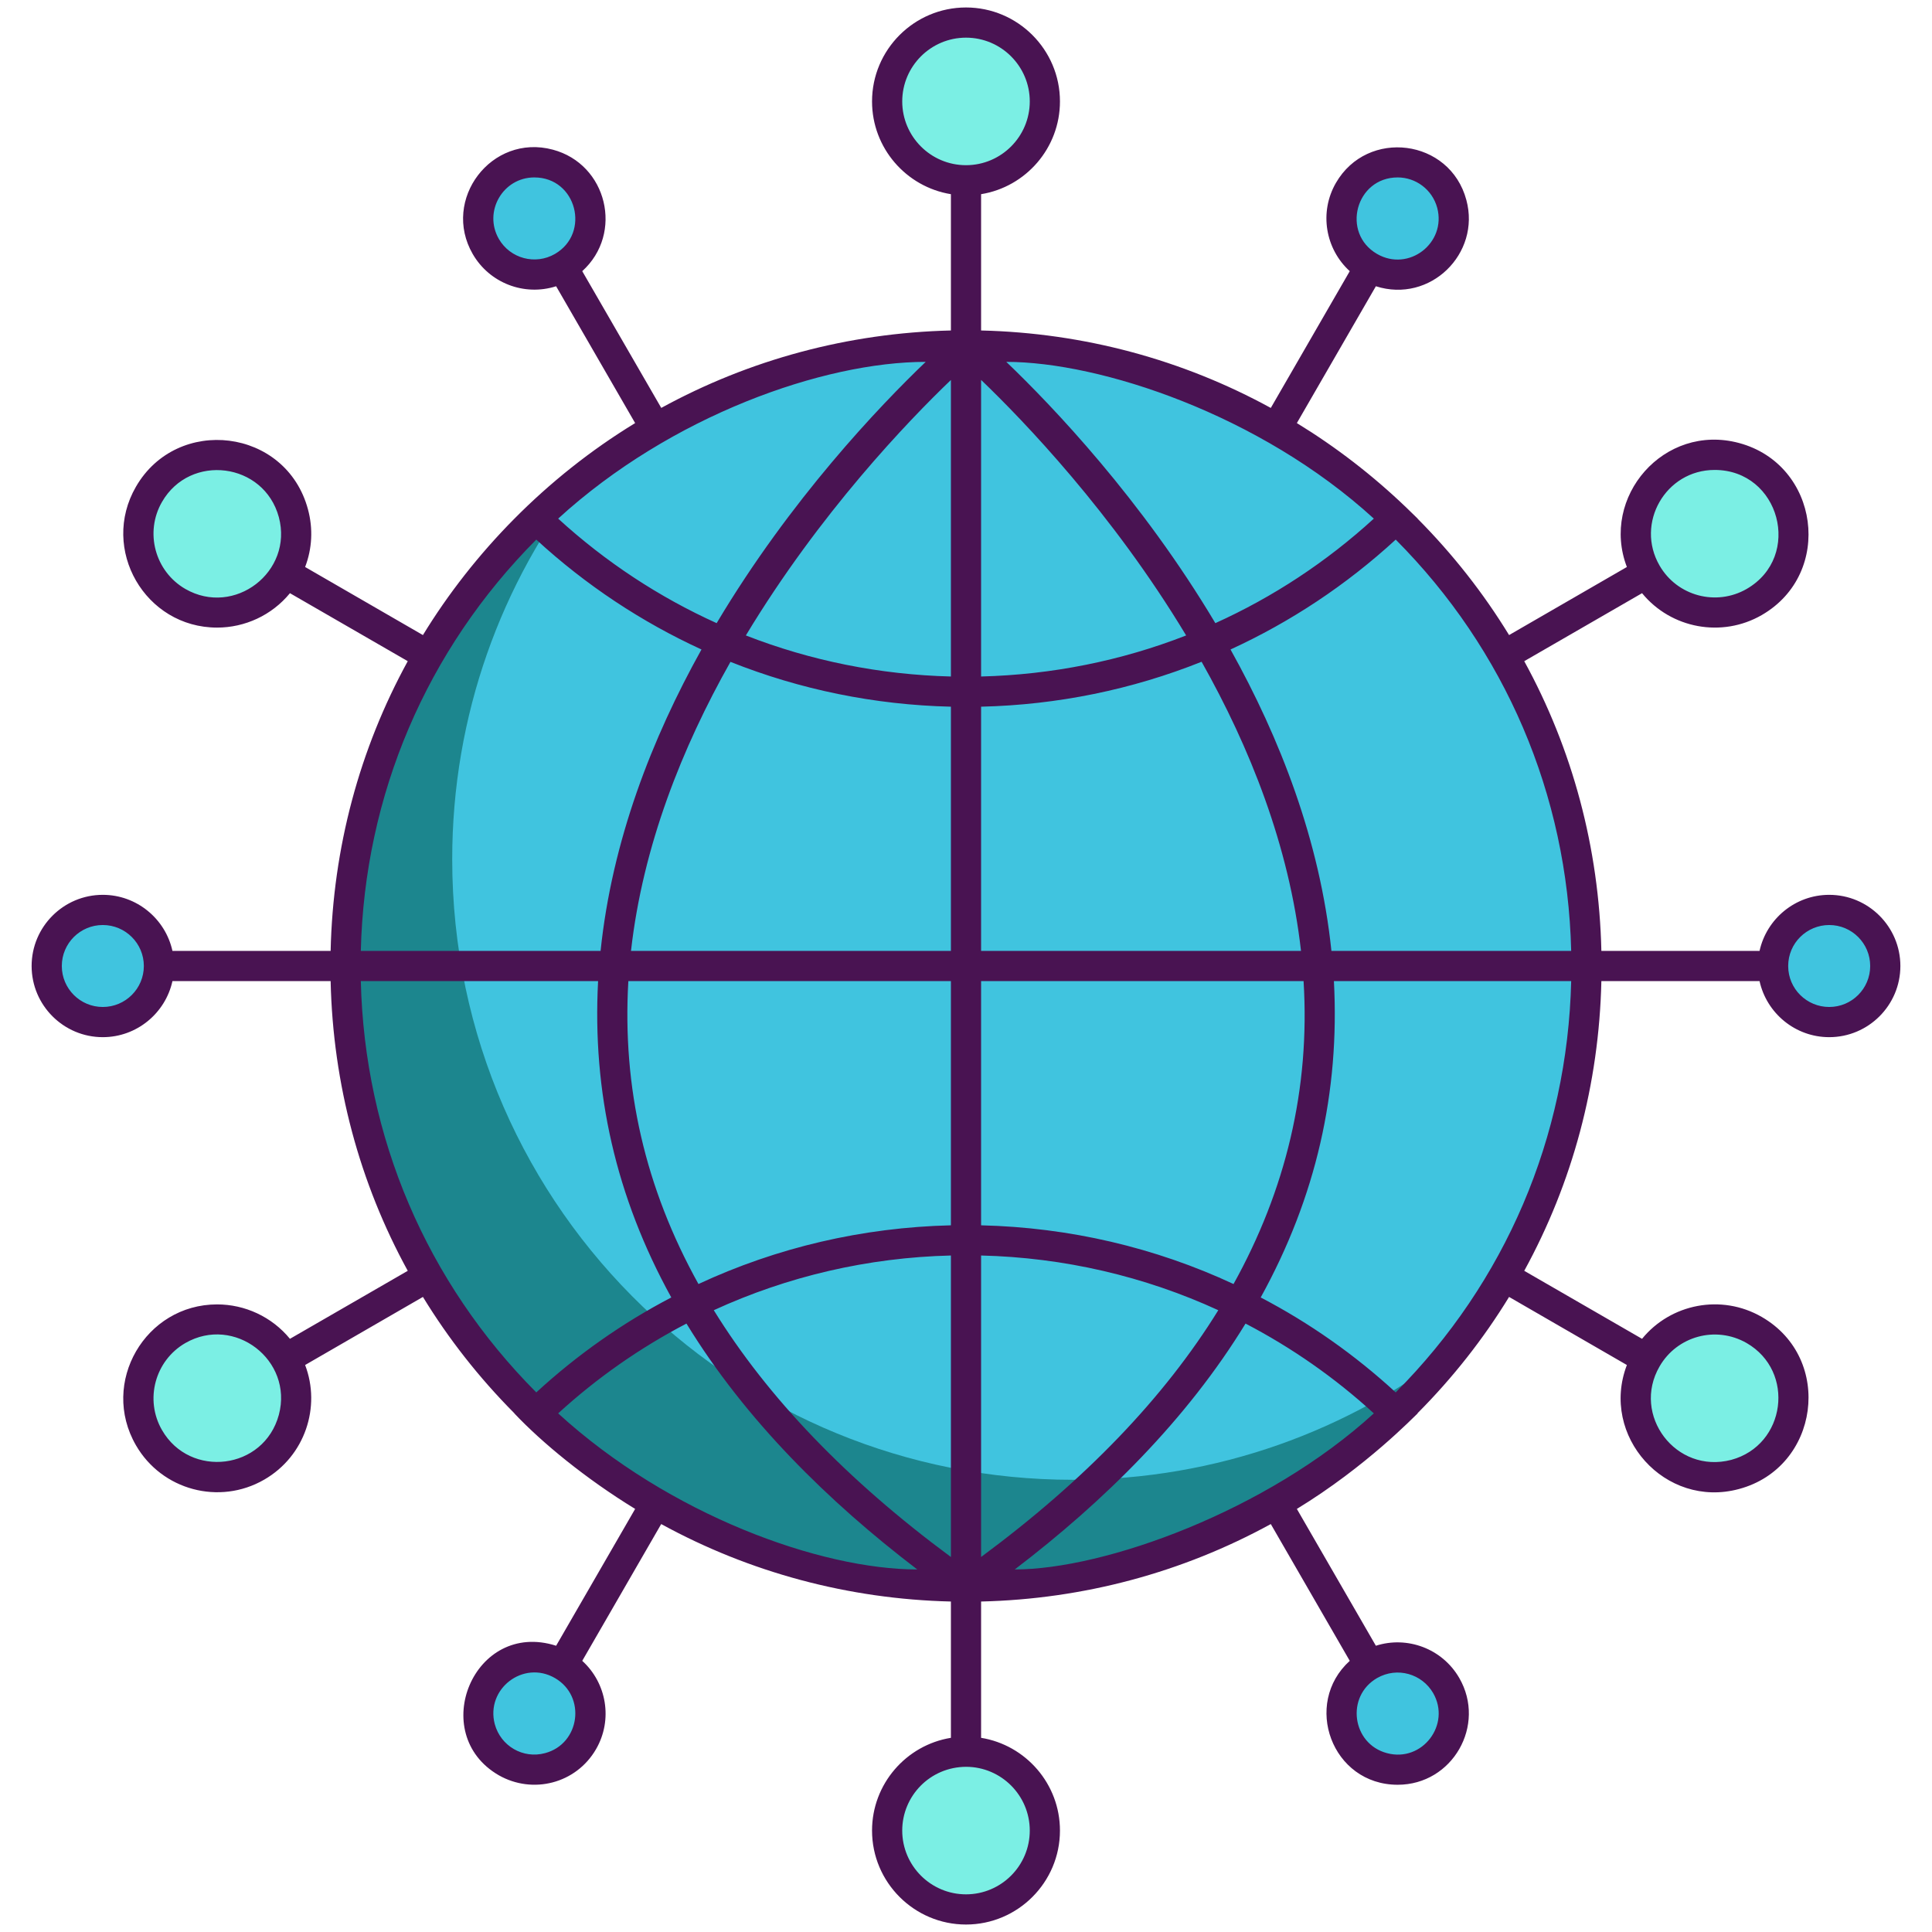 <svg xmlns="http://www.w3.org/2000/svg" xmlns:xlink="http://www.w3.org/1999/xlink" id="Layer_1" x="0px" y="0px" viewBox="0 0 256 256" style="enable-background:new 0 0 256 256;" xml:space="preserve"><style type="text/css">	.st0{fill:#1C868E;}	.st1{fill:#40C4DF;}	.st2{fill:#FFFFFF;}	.st3{fill:#D8D6D7;}	.st4{fill:#F85252;}	.st5{fill:#7BEFE4;}	.st6{fill:#56C1B3;}	.st7{fill:#491352;}	.st8{fill:#41C4DF;}	.st9{fill:#D73735;}	.st10{fill:#EDAF85;}	.st11{fill:#F7C09A;}	.st12{fill:#1B868E;}	.st13{fill:none;stroke:#491352;stroke-width:4;stroke-linecap:round;stroke-linejoin:round;stroke-miterlimit:10;}	.st14{fill:none;stroke:#491352;stroke-width:4;stroke-miterlimit:10;}</style><g id="XMLID_109_">	<path id="XMLID_1193_" class="st0" d="M210.22,128c0,19.09-6.51,36.67-17.43,50.62c-2.4,3.07-5.01,5.96-7.82,8.66  c-14.77,14.21-34.85,22.94-56.97,22.94s-42.2-8.73-56.97-22.94C55.46,172.33,45.78,151.29,45.78,128  c0-23.29,9.68-44.33,25.25-59.28c2.01-1.93,4.11-3.75,6.3-5.46C91.29,52.3,108.88,45.78,128,45.78c22.12,0,42.2,8.73,56.97,22.94  C200.54,83.67,210.22,104.71,210.22,128z"></path>	<path id="XMLID_1191_" class="st1" d="M210.22,128c0,19.09-6.51,36.67-17.43,50.62c-13.95,10.94-31.54,17.46-50.65,17.46  c-22.11,0-42.2-8.73-56.97-22.94c-15.57-14.95-25.25-35.99-25.25-59.28c0-19.09,6.5-36.65,17.41-50.6  C91.29,52.3,108.88,45.78,128,45.78c22.12,0,42.2,8.73,56.97,22.94C200.54,83.67,210.22,104.71,210.22,128z"></path>	<g id="XMLID_7_">		<path id="XMLID_1085_" class="st5" d="M128,45.775"></path>		<path id="XMLID_1083_" class="st5" d="M128,45.775"></path>		<circle id="XMLID_460_" class="st5" cx="128" cy="13.44" r="10.447"></circle>		<circle id="XMLID_468_" class="st5" cx="28.788" cy="70.72" r="10.447"></circle>		<circle id="XMLID_472_" class="st5" cx="28.788" cy="185.28" r="10.447"></circle>		<circle id="XMLID_501_" class="st5" cx="128" cy="242.56" r="10.447"></circle>		<circle id="XMLID_504_" class="st5" cx="227.212" cy="185.28" r="10.447"></circle>		<circle id="XMLID_508_" class="st5" cx="227.212" cy="70.72" r="10.447"></circle>	</g>	<circle id="XMLID_668_" class="st1" cx="70.811" cy="28.945" r="7.435"></circle>	<circle id="XMLID_661_" class="st1" cx="13.621" cy="128" r="7.435"></circle>	<circle id="XMLID_658_" class="st1" cx="70.811" cy="227.055" r="7.435"></circle>	<circle id="XMLID_654_" class="st1" cx="185.189" cy="227.055" r="7.435"></circle>	<circle id="XMLID_651_" class="st1" cx="242.379" cy="128" r="7.435"></circle>	<circle id="XMLID_647_" class="st1" cx="185.189" cy="28.945" r="7.435"></circle>	<path id="XMLID_37_" class="st7" d="M242.38,118.57c-4.51,0-8.3,3.19-9.23,7.43h-20.96c-0.31-13.67-3.83-26.74-10.22-38.39  l15.61-9.01c3.856,4.704,10.585,5.941,15.86,2.9c9.605-5.546,7.623-19.951-3.01-22.8c-9.951-2.666-18.402,7.174-14.86,16.43  l-15.61,9.02c-3.38-5.53-7.43-10.7-12.12-15.42l0.01-0.01c-0.101-0.098-1.591-1.548-1.49-1.45c-4.47-4.29-9.34-8.04-14.52-11.21  l10.47-18.13c7.205,2.3,13.911-4.329,11.99-11.43c-2.175-8.132-13.102-9.498-17.28-2.27c-2.26,3.91-1.39,8.78,1.83,11.7  l-10.46,18.12h-0.01c-11.69-6.4-24.79-9.94-38.38-10.26V25.73c5.92-0.96,10.45-6.11,10.45-12.29c0-6.86-5.59-12.45-12.45-12.45  s-12.45,5.59-12.45,12.45c0,6.18,4.53,11.33,10.45,12.29v18.06c-13.59,0.32-26.69,3.86-38.38,10.26L77.15,35.93  c5.514-4.99,3.306-14.18-3.9-16.1c-8.136-2.177-14.775,6.625-10.61,13.83c2.22,3.844,6.812,5.623,11.05,4.27l10.47,18.13  c-11.827,7.215-21.468,17.207-28.12,28.09l-15.61-9.02c0.93-2.43,1.07-5.07,0.38-7.63c-2.891-10.79-17.334-12.483-22.8-3  c-4.777,8.272,1.212,18.66,10.76,18.66c3.66,0,7.24-1.62,9.65-4.56l15.61,9.01c-6.39,11.65-9.91,24.72-10.22,38.39H22.85  c-0.93-4.24-4.72-7.43-9.23-7.43c-5.2,0-9.43,4.23-9.43,9.43s4.23,9.43,9.43,9.43c4.51,0,8.3-3.19,9.23-7.43h20.96  c0.31,13.67,3.83,26.74,10.22,38.39l-15.61,9.01c-2.41-2.94-5.99-4.56-9.65-4.56c-9.515,0-15.55,10.365-10.76,18.66  c3.431,5.953,11.052,7.998,17,4.56c5.422-3.126,7.536-9.661,5.42-15.19l15.61-9.02c3.38,5.53,7.43,10.7,12.12,15.42l-0.01,0.01  c3.664,3.879,9.452,8.647,16.01,12.66l-10.47,18.13c-10.921-3.486-17.118,11.659-7.6,17.16c4.502,2.56,10.247,1.113,12.89-3.46  c2.26-3.91,1.39-8.78-1.83-11.7l10.46-18.12h0.01c11.69,6.4,24.79,9.94,38.38,10.26v18.06c-5.92,0.96-10.45,6.11-10.45,12.29  c0,6.86,5.59,12.45,12.45,12.45s12.45-5.59,12.45-12.45c0-6.18-4.53-11.33-10.45-12.29v-18.06c13.59-0.32,26.69-3.86,38.38-10.26  h0.01l10.46,18.12c-6.28,5.684-2.385,16.42,6.35,16.42c7.278,0,11.769-7.905,8.16-14.15c-2.26-3.91-6.91-5.6-11.05-4.27  l-10.47-18.13c9.236-5.634,15.564-12.269,16.01-12.66l-0.02-0.02c4.69-4.71,8.75-9.88,12.13-15.41l15.61,9.02  c-3.598,9.4,5.07,19.083,14.86,16.43c10.629-2.848,12.62-17.251,3.01-22.8c-5.36-3.09-12.08-1.74-15.86,2.9l-15.61-9.01  c6.39-11.65,9.91-24.72,10.22-38.39h20.96c0.93,4.24,4.72,7.43,9.23,7.43c5.2,0,9.43-4.23,9.43-9.43S247.58,118.57,242.38,118.57z   M227.2,62.27c8.632,0,11.705,11.457,4.24,15.77c-4.04,2.32-9.21,0.94-11.54-3.1C216.661,69.35,220.69,62.27,227.2,62.27z   M185.2,23.51c2.371,0,4.573,1.571,5.24,4.03c1.233,4.665-3.772,8.532-7.97,6.11C177.68,30.876,179.638,23.51,185.2,23.51z   M73.53,33.65c-2.6,1.5-5.93,0.61-7.43-1.99c-2.079-3.61,0.529-8.15,4.7-8.15C76.397,23.51,78.276,30.901,73.53,33.65z   M24.56,78.04c-4.03-2.33-5.42-7.51-3.09-11.54c3.73-6.47,13.511-5.245,15.48,2.03C38.877,75.772,31.057,81.771,24.56,78.04z   M13.62,133.43c-3,0-5.43-2.43-5.43-5.43s2.43-5.43,5.43-5.43s5.44,2.43,5.44,5.43S16.62,133.43,13.62,133.43z M36.95,187.47  c-1.982,7.324-11.767,8.47-15.48,2.03c-2.33-4.03-0.94-9.21,3.09-11.54C31.06,174.227,38.876,180.231,36.95,187.47z M72.22,232.3  c-2.919,0.787-5.873-0.941-6.66-3.84c-1.233-4.664,3.77-8.533,7.97-6.11C77.72,224.777,76.854,231.075,72.22,232.3z M182.47,222.35  c2.693-1.534,5.96-0.543,7.43,1.99c2.395,4.158-1.432,9.223-6.12,7.96C179.14,231.073,178.285,224.774,182.47,222.35z   M219.9,181.06c2.299-3.993,7.423-5.453,11.54-3.1c6.498,3.757,5.201,13.521-2.04,15.48  C222.049,195.354,216.17,187.497,219.9,181.06z M182.04,68.72c-6.3,5.76-13.39,10.41-21,13.85c-9.78-16.41-21.59-28.77-27.7-34.62  C145.764,47.95,166.937,54.911,182.04,68.72z M130,126V93.64c10.14-0.24,20-2.27,29.21-5.95h0.01  c6.38,11.32,11.6,24.38,13.17,38.31H130z M172.73,130c0.886,14.291-2.388,27.721-9.28,40.14c-10.39-4.84-21.74-7.5-33.45-7.78V130  H172.73z M157.17,84.2c-8.58,3.35-17.75,5.2-27.17,5.44c0-19.01,0-28.132,0-39.3C135.62,55.73,147.39,67.95,157.17,84.2z   M126,50.35c0,11.159,0,20.269,0,39.29c-9.42-0.24-18.59-2.09-27.17-5.44C108.62,67.96,120.38,55.73,126,50.35z M83.61,126  c1.57-13.93,6.79-26.98,13.18-38.3c9.21,3.67,19.07,5.7,29.21,5.94V126H83.61z M126,130v32.36c-11.71,0.28-23.06,2.94-33.45,7.78  c-7.07-12.729-10.11-26.037-9.29-40.14H126z M122.66,47.95c-6.11,5.85-17.92,18.21-27.7,34.62c-7.61-3.44-14.7-8.09-21-13.85  C88.883,55.076,109.121,47.95,122.66,47.95z M71.06,71.5c6.57,6.04,13.96,10.92,21.89,14.56C86.41,97.79,81.1,111.37,79.58,126  c-11.195,0-20.613,0-31.77,0C48.305,105.33,56.519,86.106,71.06,71.5z M47.81,130c10.924,0,20.287,0,31.44,0  c-0.778,14.672,2.337,28.57,9.7,41.92c-6.42,3.35-12.44,7.57-17.89,12.58C56.531,169.906,48.305,150.686,47.81,130z M73.96,187.28  c5.18-4.74,10.9-8.72,17-11.9c7.776,12.728,18.768,23.574,30.58,32.58C108.713,207.96,88.678,200.737,73.96,187.28z M94.58,173.61  c9.77-4.49,20.42-6.98,31.42-7.25c0,13.305,0,26.595,0,39.95C112.22,196.12,101.73,185.19,94.58,173.61z M136.45,242.56  c0,4.66-3.79,8.45-8.45,8.45s-8.45-3.79-8.45-8.45c0-4.575,3.68-8.435,8.475-8.449C132.673,234.125,136.45,237.908,136.45,242.56z   M128.025,21.889c-0.009,0-0.016-0.002-0.025-0.002s-0.016,0.002-0.025,0.002c-4.648-0.014-8.425-3.797-8.425-8.449  c0-4.66,3.79-8.45,8.45-8.45s8.45,3.79,8.45,8.45C136.45,18.092,132.673,21.875,128.025,21.889z M130,166.36  c11,0.27,21.66,2.76,31.43,7.25c-7.16,11.59-17.65,22.51-31.43,32.7C130,192.956,130,179.664,130,166.36z M134.46,207.96  c11.817-9.01,22.803-19.851,30.58-32.58c6.1,3.18,11.82,7.16,17,11.9C167.878,200.228,146.343,207.96,134.46,207.96z M184.94,184.5  c-5.45-5.01-11.47-9.23-17.89-12.58c7.355-13.335,10.479-27.231,9.7-41.92c11.141,0,20.528,0,31.44,0  C207.694,150.71,199.452,169.923,184.94,184.5z M176.42,126c-1.52-14.63-6.83-28.21-13.37-39.94c7.93-3.64,15.32-8.52,21.89-14.56  c14.499,14.563,22.754,33.772,23.25,54.5C197.082,126,187.577,126,176.42,126z M242.38,133.43c-2.958,0-5.436-2.383-5.436-5.43  c0-3.049,2.479-5.43,5.436-5.43c3,0,5.43,2.43,5.43,5.43S245.38,133.43,242.38,133.43z"></path></g></svg>